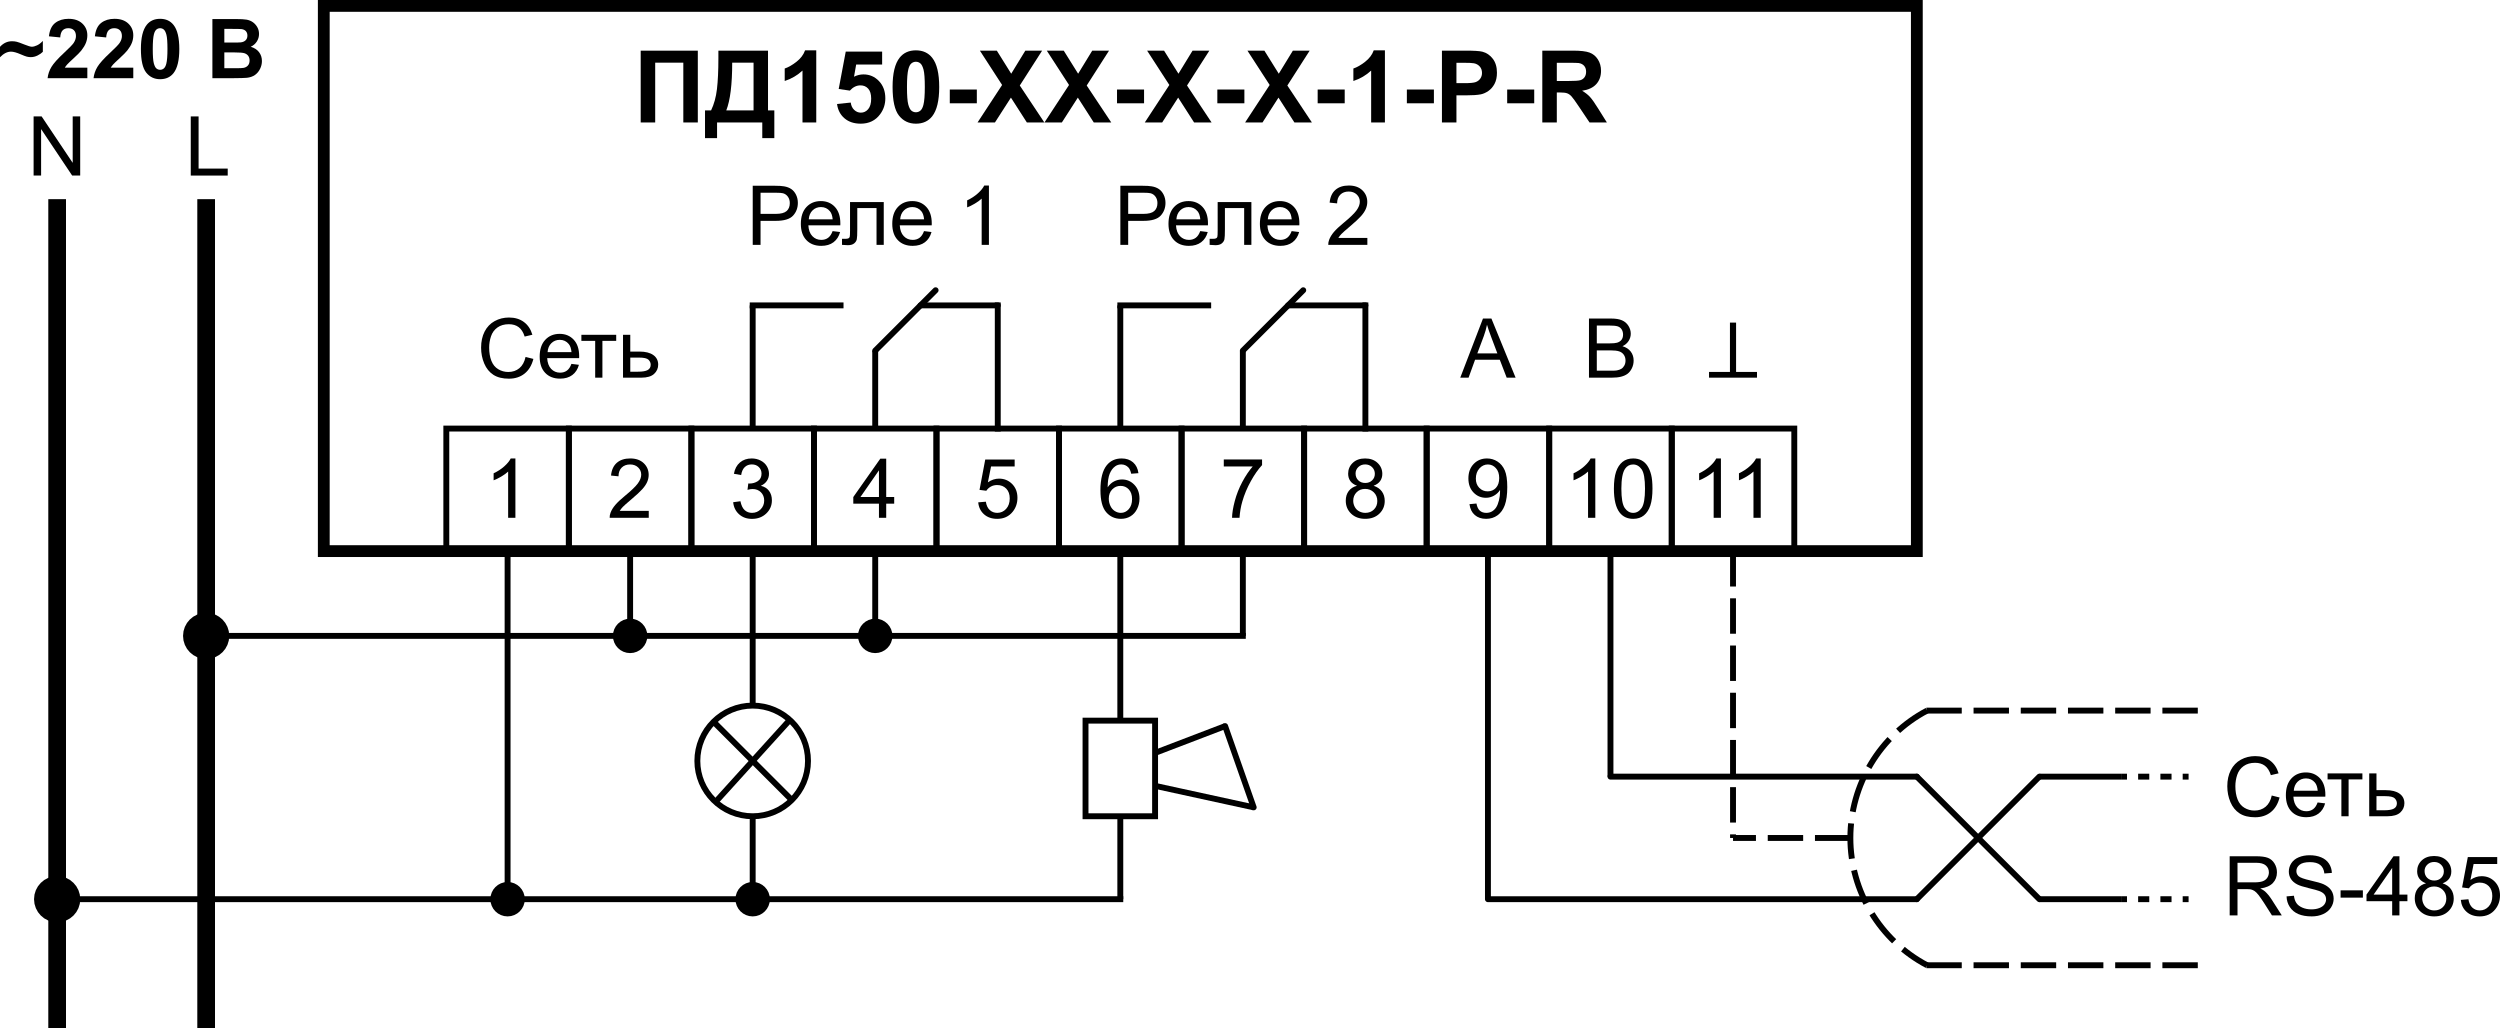 <?xml version="1.0" encoding="utf-8"?>
<!-- Generator: Adobe Illustrator 21.0.0, SVG Export Plug-In . SVG Version: 6.00 Build 0)  -->
<svg version="1.1" id="Слой_1" xmlns="http://www.w3.org/2000/svg" xmlns:xlink="http://www.w3.org/1999/xlink" x="0px" y="0px"
	 width="423.644px" height="174.25px" viewBox="0 0 423.644 174.25" style="enable-background:new 0 0 423.644 174.25;"
	 xml:space="preserve">
<style type="text/css">
	.st0{fill:none;stroke:#000000;stroke-width:2;stroke-miterlimit:10;}
	.st1{fill:none;stroke:#000000;stroke-miterlimit:10;}
	.st2{fill:none;stroke:#000000;stroke-linecap:square;stroke-miterlimit:10;}
	.st3{fill:none;stroke:#000000;stroke-linecap:round;stroke-miterlimit:10;}
	.st4{stroke:#000000;stroke-miterlimit:10;}
	.st5{fill:none;stroke:#000000;stroke-width:3;stroke-miterlimit:10;}
	.st6{stroke:#000000;stroke-width:3;stroke-miterlimit:10;}
	.st7{fill:none;stroke:#000000;stroke-miterlimit:10;stroke-dasharray:1.887,1.887;}
	.st8{fill:none;stroke:#000000;stroke-miterlimit:10;stroke-dasharray:6,2;}
</style>
<rect x="54.867" y="1" class="st0" width="269.955" height="92.39"/>
<rect x="75.632" y="72.624" class="st1" width="20.766" height="20.766"/>
<rect x="96.398" y="72.624" class="st1" width="20.766" height="20.766"/>
<rect x="117.164" y="72.624" class="st1" width="20.766" height="20.766"/>
<rect x="137.93" y="72.624" class="st1" width="20.766" height="20.766"/>
<rect x="158.695" y="72.624" class="st1" width="20.766" height="20.766"/>
<rect x="179.461" y="72.624" class="st1" width="20.766" height="20.766"/>
<rect x="200.227" y="72.624" class="st1" width="20.766" height="20.766"/>
<rect x="220.993" y="72.624" class="st1" width="20.766" height="20.766"/>
<rect x="241.758" y="72.624" class="st1" width="20.766" height="20.766"/>
<rect x="262.524" y="72.624" class="st1" width="20.766" height="20.766"/>
<rect x="283.29" y="72.624" class="st1" width="20.766" height="20.766"/>
<g>
	<path d="M87.338,87.75h-1.23v-7.841c-0.296,0.283-0.685,0.565-1.166,0.848s-0.913,0.495-1.295,0.636v-1.189
		c0.688-0.324,1.29-0.715,1.805-1.176s0.879-0.907,1.094-1.34h0.793V87.75z"/>
</g>
<g>
	<path d="M109.936,86.567v1.183h-6.624c-0.009-0.296,0.039-0.581,0.144-0.854c0.168-0.451,0.438-0.896,0.81-1.333
		s0.908-0.943,1.61-1.518c1.089-0.893,1.825-1.601,2.208-2.123s0.574-1.015,0.574-1.48c0-0.488-0.174-0.899-0.523-1.234
		s-0.803-0.502-1.364-0.502c-0.592,0-1.066,0.178-1.422,0.533s-0.536,0.848-0.54,1.477l-1.265-0.13
		c0.086-0.943,0.413-1.662,0.978-2.157s1.324-0.742,2.276-0.742c0.961,0,1.723,0.267,2.283,0.8s0.841,1.194,0.841,1.982
		c0,0.401-0.082,0.795-0.246,1.183s-0.437,0.795-0.817,1.224s-1.013,1.016-1.897,1.764c-0.738,0.62-1.212,1.04-1.422,1.261
		s-0.383,0.443-0.52,0.667H109.936z"/>
</g>
<g>
	<path d="M124.242,85.104l1.23-0.164c0.141,0.697,0.382,1.2,0.721,1.507s0.753,0.461,1.241,0.461c0.579,0,1.067-0.201,1.466-0.602
		s0.598-0.898,0.598-1.49c0-0.565-0.185-1.031-0.554-1.398s-0.838-0.55-1.408-0.55c-0.232,0-0.522,0.045-0.868,0.137l0.137-1.08
		c0.082,0.009,0.148,0.014,0.198,0.014c0.524,0,0.996-0.137,1.415-0.41s0.629-0.695,0.629-1.265c0-0.451-0.153-0.825-0.458-1.121
		s-0.7-0.444-1.183-0.444c-0.479,0-0.877,0.15-1.196,0.451s-0.524,0.752-0.615,1.354l-1.23-0.219
		c0.15-0.825,0.492-1.464,1.025-1.917s1.196-0.68,1.989-0.68c0.547,0,1.05,0.117,1.511,0.352s0.813,0.555,1.056,0.96
		s0.366,0.836,0.366,1.292c0,0.433-0.116,0.827-0.349,1.183s-0.577,0.638-1.032,0.848c0.592,0.137,1.053,0.42,1.381,0.851
		s0.492,0.97,0.492,1.617c0,0.875-0.319,1.617-0.957,2.225s-1.445,0.913-2.42,0.913c-0.879,0-1.61-0.262-2.191-0.786
		S124.324,85.938,124.242,85.104z"/>
</g>
<g>
	<path d="M148.945,87.75v-2.399h-4.348v-1.128l4.573-6.494h1.005v6.494h1.354v1.128h-1.354v2.399H148.945z M148.945,84.223v-4.519
		l-3.138,4.519H148.945z"/>
</g>
<g>
	<path d="M165.767,85.125l1.292-0.109c0.096,0.629,0.318,1.102,0.667,1.418s0.769,0.475,1.261,0.475c0.592,0,1.094-0.223,1.504-0.67
		s0.615-1.039,0.615-1.777c0-0.702-0.197-1.255-0.591-1.661s-0.91-0.608-1.548-0.608c-0.396,0-0.754,0.09-1.073,0.27
		s-0.57,0.414-0.752,0.701l-1.155-0.15l0.971-5.147h4.983v1.176h-3.999l-0.54,2.693c0.602-0.419,1.233-0.629,1.894-0.629
		c0.875,0,1.613,0.303,2.215,0.909s0.902,1.385,0.902,2.338c0,0.907-0.264,1.691-0.793,2.352c-0.643,0.811-1.52,1.217-2.632,1.217
		c-0.912,0-1.655-0.255-2.232-0.766S165.849,85.968,165.767,85.125z"/>
</g>
<g>
	<path d="M192.917,80.183l-1.224,0.096c-0.109-0.483-0.264-0.834-0.465-1.053c-0.333-0.351-0.743-0.526-1.23-0.526
		c-0.392,0-0.736,0.109-1.032,0.328c-0.387,0.283-0.693,0.695-0.916,1.237s-0.339,1.315-0.349,2.317
		c0.296-0.451,0.659-0.786,1.087-1.005s0.877-0.328,1.347-0.328c0.82,0,1.519,0.302,2.095,0.906s0.865,1.384,0.865,2.341
		c0,0.629-0.136,1.213-0.407,1.753s-0.644,0.954-1.118,1.241s-1.012,0.431-1.613,0.431c-1.025,0-1.862-0.377-2.509-1.131
		s-0.971-1.997-0.971-3.729c0-1.937,0.358-3.345,1.073-4.225c0.625-0.766,1.465-1.148,2.522-1.148c0.789,0,1.435,0.221,1.938,0.663
		S192.817,79.403,192.917,80.183z M187.893,84.503c0,0.424,0.09,0.83,0.27,1.217s0.432,0.683,0.755,0.885s0.663,0.304,1.019,0.304
		c0.52,0,0.966-0.209,1.34-0.629s0.561-0.989,0.561-1.709c0-0.693-0.185-1.238-0.554-1.637s-0.834-0.598-1.395-0.598
		c-0.556,0-1.028,0.199-1.415,0.598S187.893,83.856,187.893,84.503z"/>
</g>
<g>
	<path d="M207.38,79.041v-1.183h6.487v0.957c-0.638,0.679-1.271,1.582-1.897,2.707s-1.111,2.283-1.453,3.473
		c-0.246,0.838-0.403,1.757-0.472,2.755h-1.265c0.014-0.789,0.168-1.741,0.465-2.857s0.721-2.193,1.275-3.23
		s1.143-1.911,1.767-2.622H207.38z"/>
</g>
<g>
	<path d="M229.957,82.315c-0.51-0.187-0.889-0.454-1.135-0.8s-0.369-0.761-0.369-1.244c0-0.729,0.262-1.342,0.786-1.839
		s1.221-0.745,2.092-0.745c0.875,0,1.579,0.254,2.112,0.762s0.8,1.127,0.8,1.856c0,0.465-0.122,0.869-0.366,1.213
		s-0.614,0.609-1.111,0.796c0.615,0.201,1.083,0.524,1.405,0.971s0.482,0.98,0.482,1.6c0,0.857-0.303,1.577-0.909,2.16
		s-1.404,0.875-2.393,0.875s-1.787-0.293-2.393-0.878s-0.909-1.316-0.909-2.191c0-0.652,0.165-1.197,0.496-1.637
		S229.346,82.475,229.957,82.315z M229.314,84.858c0,0.351,0.083,0.69,0.25,1.019s0.414,0.582,0.742,0.762s0.681,0.27,1.06,0.27
		c0.588,0,1.073-0.189,1.456-0.567s0.574-0.859,0.574-1.442c0-0.592-0.197-1.083-0.591-1.47s-0.888-0.581-1.48-0.581
		c-0.579,0-1.059,0.191-1.439,0.574S229.314,84.284,229.314,84.858z M229.711,80.23c0,0.474,0.153,0.861,0.458,1.162
		s0.702,0.451,1.189,0.451c0.474,0,0.862-0.149,1.166-0.448s0.455-0.664,0.455-1.097c0-0.451-0.156-0.831-0.468-1.138
		s-0.701-0.461-1.166-0.461c-0.469,0-0.859,0.15-1.169,0.451S229.711,79.811,229.711,80.23z"/>
</g>
<g>
	<path d="M249.014,85.433l1.183-0.109c0.1,0.556,0.292,0.959,0.574,1.21s0.645,0.376,1.087,0.376c0.378,0,0.71-0.086,0.995-0.26
		s0.519-0.404,0.701-0.694s0.335-0.68,0.458-1.172s0.185-0.994,0.185-1.504c0-0.055-0.002-0.137-0.007-0.246
		c-0.246,0.392-0.582,0.71-1.008,0.954s-0.888,0.366-1.384,0.366c-0.83,0-1.531-0.301-2.105-0.902s-0.861-1.395-0.861-2.379
		c0-1.016,0.3-1.834,0.899-2.454s1.35-0.93,2.252-0.93c0.652,0,1.248,0.175,1.788,0.526s0.95,0.851,1.23,1.5s0.42,1.589,0.42,2.82
		c0,1.281-0.139,2.3-0.417,3.059s-0.691,1.336-1.241,1.733s-1.193,0.595-1.931,0.595c-0.784,0-1.424-0.218-1.921-0.653
		S249.114,86.221,249.014,85.433z M254.052,81.01c0-0.707-0.188-1.267-0.564-1.682s-0.828-0.622-1.357-0.622
		c-0.547,0-1.023,0.223-1.429,0.67s-0.608,1.025-0.608,1.736c0,0.638,0.192,1.156,0.578,1.555s0.86,0.598,1.425,0.598
		c0.57,0,1.038-0.199,1.405-0.598S254.052,81.716,254.052,81.01z"/>
</g>
<g>
	<path d="M270.337,87.75h-1.23v-7.841c-0.296,0.283-0.685,0.565-1.166,0.848s-0.913,0.495-1.295,0.636v-1.189
		c0.688-0.324,1.29-0.715,1.805-1.176s0.879-0.907,1.094-1.34h0.793V87.75z"/>
	<path d="M273.488,82.808c0-1.185,0.122-2.139,0.366-2.861s0.606-1.279,1.087-1.671s1.086-0.588,1.815-0.588
		c0.538,0,1.009,0.108,1.415,0.325s0.741,0.529,1.005,0.937s0.472,0.905,0.622,1.49s0.226,1.375,0.226,2.369
		c0,1.176-0.121,2.125-0.362,2.847s-0.603,1.281-1.083,1.675s-1.088,0.591-1.822,0.591c-0.966,0-1.725-0.346-2.276-1.039
		C273.819,86.048,273.488,84.69,273.488,82.808z M274.753,82.808c0,1.645,0.192,2.74,0.578,3.285s0.86,0.817,1.425,0.817
		s1.04-0.273,1.425-0.82s0.578-1.641,0.578-3.281c0-1.65-0.192-2.746-0.578-3.288s-0.865-0.813-1.439-0.813
		c-0.565,0-1.016,0.239-1.354,0.718C274.965,80.035,274.753,81.163,274.753,82.808z"/>
</g>
<g>
	<path d="M291.622,87.75h-1.23v-7.841c-0.296,0.283-0.685,0.565-1.166,0.848s-0.913,0.495-1.295,0.636v-1.189
		c0.688-0.324,1.29-0.715,1.805-1.176s0.879-0.907,1.094-1.34h0.793V87.75z"/>
	<path d="M298.369,87.75h-1.23v-7.841c-0.296,0.283-0.685,0.565-1.166,0.848s-0.913,0.495-1.295,0.636v-1.189
		c0.688-0.324,1.29-0.715,1.805-1.176s0.879-0.907,1.094-1.34h0.793V87.75z"/>
</g>
<g>
	<path d="M89.06,60.486l1.326,0.335c-0.278,1.089-0.778,1.92-1.5,2.492s-1.605,0.858-2.649,0.858c-1.08,0-1.958-0.22-2.635-0.66
		s-1.192-1.077-1.545-1.911s-0.53-1.729-0.53-2.687c0-1.043,0.199-1.954,0.598-2.731s0.966-1.367,1.702-1.771
		s1.546-0.605,2.43-0.605c1.002,0,1.846,0.255,2.529,0.766s1.16,1.228,1.429,2.153l-1.306,0.308c-0.232-0.729-0.57-1.26-1.012-1.593
		s-0.998-0.499-1.668-0.499c-0.77,0-1.414,0.185-1.931,0.554s-0.881,0.865-1.09,1.487s-0.314,1.264-0.314,1.924
		c0,0.852,0.124,1.596,0.373,2.232s0.635,1.111,1.159,1.425s1.091,0.472,1.702,0.472c0.743,0,1.372-0.214,1.887-0.643
		S88.877,61.33,89.06,60.486z"/>
	<path d="M96.832,61.662l1.271,0.157c-0.201,0.743-0.572,1.319-1.114,1.729s-1.235,0.615-2.078,0.615
		c-1.062,0-1.904-0.327-2.526-0.981s-0.933-1.571-0.933-2.751c0-1.221,0.314-2.169,0.943-2.844s1.445-1.012,2.447-1.012
		c0.971,0,1.764,0.331,2.379,0.991s0.923,1.59,0.923,2.789c0,0.073-0.002,0.182-0.007,0.328h-5.414
		c0.045,0.797,0.271,1.408,0.677,1.832s0.912,0.636,1.518,0.636c0.451,0,0.836-0.119,1.155-0.355S96.645,62.182,96.832,61.662z
		 M92.792,59.673h4.054c-0.055-0.611-0.209-1.069-0.465-1.374c-0.392-0.474-0.9-0.711-1.524-0.711c-0.565,0-1.04,0.189-1.425,0.567
		S92.833,59.04,92.792,59.673z"/>
	<path d="M98.521,56.74h5.899v1.019h-2.338V64h-1.224v-6.241h-2.338V56.74z"/>
	<path d="M105.575,56.74h1.23v2.837h1.559c1.016,0,1.799,0.197,2.348,0.591s0.824,0.938,0.824,1.63c0,0.606-0.229,1.125-0.687,1.555
		S109.659,64,108.651,64h-3.076V56.74z M106.806,62.988h1.292c0.779,0,1.335-0.096,1.668-0.287s0.499-0.49,0.499-0.896
		c0-0.314-0.123-0.595-0.369-0.841s-0.791-0.369-1.634-0.369h-1.456V62.988z"/>
</g>
<line class="st1" x1="127.547" y1="72.624" x2="127.547" y2="51.75"/>
<line class="st2" x1="169.078" y1="72.624" x2="169.078" y2="51.75"/>
<line class="st1" x1="148.312" y1="72.624" x2="148.312" y2="59.417"/>
<line class="st3" x1="155.979" y1="51.75" x2="169.078" y2="51.75"/>
<line class="st2" x1="127.547" y1="51.75" x2="142.441" y2="51.75"/>
<line class="st3" x1="148.312" y1="59.417" x2="158.546" y2="49.184"/>
<line class="st1" x1="189.844" y1="72.624" x2="189.844" y2="51.75"/>
<line class="st2" x1="231.376" y1="72.624" x2="231.376" y2="51.75"/>
<line class="st1" x1="210.61" y1="72.624" x2="210.61" y2="59.417"/>
<line class="st3" x1="218.277" y1="51.75" x2="231.376" y2="51.75"/>
<line class="st2" x1="189.844" y1="51.75" x2="204.739" y2="51.75"/>
<line class="st3" x1="210.61" y1="59.417" x2="220.843" y2="49.184"/>
<g>
	<path d="M247.452,64l3.849-10.021h1.429L256.831,64h-1.511l-1.169-3.035h-4.19L248.86,64H247.452z M250.344,59.885h3.397
		l-1.046-2.775c-0.319-0.843-0.556-1.536-0.711-2.078c-0.127,0.643-0.308,1.281-0.54,1.914L250.344,59.885z"/>
</g>
<g>
	<path d="M269.264,64V53.979h3.76c0.766,0,1.38,0.102,1.842,0.304s0.825,0.515,1.087,0.937s0.393,0.862,0.393,1.323
		c0,0.428-0.116,0.832-0.349,1.21s-0.583,0.684-1.053,0.916c0.606,0.178,1.072,0.481,1.398,0.909s0.489,0.934,0.489,1.518
		c0,0.469-0.099,0.906-0.297,1.309s-0.443,0.714-0.735,0.933s-0.657,0.384-1.097,0.496S273.723,64,273.085,64H269.264z
		 M270.59,58.189h2.167c0.588,0,1.009-0.039,1.265-0.116c0.337-0.1,0.591-0.267,0.762-0.499s0.256-0.524,0.256-0.875
		c0-0.333-0.08-0.625-0.239-0.878s-0.387-0.426-0.684-0.52s-0.804-0.14-1.524-0.14h-2.003V58.189z M270.59,62.817h2.495
		c0.428,0,0.729-0.016,0.902-0.048c0.305-0.055,0.561-0.146,0.766-0.273s0.374-0.313,0.506-0.557s0.198-0.525,0.198-0.844
		c0-0.374-0.096-0.698-0.287-0.974s-0.457-0.469-0.796-0.581s-0.828-0.167-1.466-0.167h-2.317V62.817z"/>
</g>
<g>
	<path d="M127.555,41.5V31.479h3.78c0.666,0,1.173,0.032,1.524,0.096c0.492,0.082,0.905,0.238,1.237,0.468s0.601,0.553,0.803,0.967
		s0.304,0.871,0.304,1.367c0,0.852-0.271,1.573-0.813,2.164s-1.522,0.885-2.939,0.885h-2.57V41.5H127.555z M128.881,36.243h2.591
		c0.857,0,1.465-0.16,1.825-0.479s0.54-0.768,0.54-1.347c0-0.419-0.106-0.778-0.318-1.077s-0.491-0.496-0.837-0.591
		c-0.223-0.059-0.636-0.089-1.237-0.089h-2.563V36.243z"/>
	<path d="M141.09,39.162l1.271,0.157c-0.201,0.743-0.572,1.319-1.114,1.729s-1.235,0.615-2.078,0.615
		c-1.062,0-1.904-0.327-2.526-0.981s-0.933-1.571-0.933-2.751c0-1.221,0.314-2.169,0.943-2.844s1.445-1.012,2.447-1.012
		c0.971,0,1.764,0.331,2.379,0.991s0.923,1.59,0.923,2.789c0,0.073-0.002,0.182-0.007,0.328h-5.414
		c0.045,0.797,0.271,1.408,0.677,1.832s0.912,0.636,1.518,0.636c0.451,0,0.836-0.119,1.155-0.355S140.903,39.682,141.09,39.162z
		 M137.05,37.173h4.054c-0.055-0.611-0.209-1.069-0.465-1.374c-0.392-0.474-0.9-0.711-1.524-0.711c-0.565,0-1.04,0.189-1.425,0.567
		S137.091,36.54,137.05,37.173z"/>
	<path d="M144.043,34.24h5.715v7.26h-1.224v-6.241h-3.261v3.616c0,0.843-0.027,1.399-0.082,1.668s-0.205,0.503-0.451,0.704
		s-0.602,0.301-1.066,0.301c-0.287,0-0.618-0.018-0.991-0.055v-1.025h0.54c0.255,0,0.438-0.026,0.547-0.079s0.182-0.136,0.219-0.25
		s0.055-0.485,0.055-1.114V34.24z"/>
	<path d="M156.581,39.162l1.271,0.157c-0.201,0.743-0.572,1.319-1.114,1.729s-1.235,0.615-2.078,0.615
		c-1.062,0-1.904-0.327-2.526-0.981s-0.933-1.571-0.933-2.751c0-1.221,0.314-2.169,0.943-2.844s1.445-1.012,2.447-1.012
		c0.971,0,1.764,0.331,2.379,0.991s0.923,1.59,0.923,2.789c0,0.073-0.002,0.182-0.007,0.328h-5.414
		c0.045,0.797,0.271,1.408,0.677,1.832s0.912,0.636,1.518,0.636c0.451,0,0.836-0.119,1.155-0.355S156.394,39.682,156.581,39.162z
		 M152.541,37.173h4.054c-0.055-0.611-0.209-1.069-0.465-1.374c-0.392-0.474-0.9-0.711-1.524-0.711c-0.565,0-1.04,0.189-1.425,0.567
		S152.582,36.54,152.541,37.173z"/>
	<path d="M167.58,41.5h-1.23v-7.841c-0.296,0.283-0.685,0.565-1.166,0.848s-0.913,0.495-1.295,0.636v-1.189
		c0.688-0.324,1.29-0.715,1.805-1.176s0.879-0.907,1.094-1.34h0.793V41.5z"/>
</g>
<g>
	<path d="M189.853,41.5V31.479h3.78c0.666,0,1.173,0.032,1.524,0.096c0.492,0.082,0.905,0.238,1.237,0.468s0.601,0.553,0.803,0.967
		s0.304,0.871,0.304,1.367c0,0.852-0.271,1.573-0.813,2.164s-1.522,0.885-2.939,0.885h-2.57V41.5H189.853z M191.179,36.243h2.591
		c0.857,0,1.465-0.16,1.825-0.479s0.54-0.768,0.54-1.347c0-0.419-0.106-0.778-0.318-1.077s-0.491-0.496-0.837-0.591
		c-0.223-0.059-0.636-0.089-1.237-0.089h-2.563V36.243z"/>
	<path d="M203.388,39.162l1.271,0.157c-0.201,0.743-0.572,1.319-1.114,1.729s-1.235,0.615-2.078,0.615
		c-1.062,0-1.904-0.327-2.526-0.981s-0.933-1.571-0.933-2.751c0-1.221,0.314-2.169,0.943-2.844s1.445-1.012,2.447-1.012
		c0.971,0,1.764,0.331,2.379,0.991s0.923,1.59,0.923,2.789c0,0.073-0.002,0.182-0.007,0.328h-5.414
		c0.045,0.797,0.271,1.408,0.677,1.832s0.912,0.636,1.518,0.636c0.451,0,0.836-0.119,1.155-0.355S203.201,39.682,203.388,39.162z
		 M199.348,37.173h4.054c-0.055-0.611-0.209-1.069-0.465-1.374c-0.392-0.474-0.9-0.711-1.524-0.711c-0.565,0-1.04,0.189-1.425,0.567
		S199.389,36.54,199.348,37.173z"/>
	<path d="M206.341,34.24h5.715v7.26h-1.224v-6.241h-3.261v3.616c0,0.843-0.027,1.399-0.082,1.668s-0.205,0.503-0.451,0.704
		s-0.602,0.301-1.066,0.301c-0.287,0-0.618-0.018-0.991-0.055v-1.025h0.54c0.255,0,0.438-0.026,0.547-0.079s0.182-0.136,0.219-0.25
		s0.055-0.485,0.055-1.114V34.24z"/>
	<path d="M218.878,39.162l1.271,0.157c-0.201,0.743-0.572,1.319-1.114,1.729s-1.235,0.615-2.078,0.615
		c-1.062,0-1.904-0.327-2.526-0.981s-0.933-1.571-0.933-2.751c0-1.221,0.314-2.169,0.943-2.844s1.445-1.012,2.447-1.012
		c0.971,0,1.764,0.331,2.379,0.991s0.923,1.59,0.923,2.789c0,0.073-0.002,0.182-0.007,0.328h-5.414
		c0.045,0.797,0.271,1.408,0.677,1.832s0.912,0.636,1.518,0.636c0.451,0,0.836-0.119,1.155-0.355S218.691,39.682,218.878,39.162z
		 M214.838,37.173h4.054c-0.055-0.611-0.209-1.069-0.465-1.374c-0.392-0.474-0.9-0.711-1.524-0.711c-0.565,0-1.04,0.189-1.425,0.567
		S214.879,36.54,214.838,37.173z"/>
	<path d="M231.709,40.317V41.5h-6.624c-0.009-0.296,0.039-0.581,0.144-0.854c0.168-0.451,0.438-0.896,0.81-1.333
		s0.908-0.943,1.61-1.518c1.089-0.893,1.825-1.601,2.208-2.123s0.574-1.015,0.574-1.48c0-0.488-0.174-0.899-0.523-1.234
		s-0.803-0.502-1.364-0.502c-0.592,0-1.066,0.178-1.422,0.533s-0.536,0.848-0.54,1.477l-1.265-0.13
		c0.086-0.943,0.413-1.662,0.978-2.157s1.324-0.742,2.276-0.742c0.961,0,1.723,0.267,2.283,0.8s0.841,1.194,0.841,1.982
		c0,0.401-0.082,0.795-0.246,1.183s-0.437,0.795-0.817,1.224s-1.013,1.016-1.897,1.764c-0.738,0.62-1.212,1.04-1.422,1.261
		s-0.383,0.443-0.52,0.667H231.709z"/>
</g>
<g>
	<path d="M289.608,64v-0.974h3.545v-8.364h1.04v8.364h3.545V64H289.608z"/>
</g>
<g>
	<path d="M108.571,8.581h9.679V20.75h-2.457V10.623h-4.765V20.75h-2.457V8.581z"/>
	<path d="M121.736,8.581h8.409v10.127h1.071v4.698h-2.042V20.75h-7.662v2.656h-2.042v-4.698h1.029
		c0.503-1.041,0.835-2.248,0.996-3.623c0.161-1.375,0.241-3.114,0.241-5.217V8.581z M124.077,10.623
		c0,3.697-0.335,6.392-1.004,8.085h4.624v-8.085H124.077z"/>
	<path d="M138.321,20.75h-2.333v-8.791c-0.852,0.797-1.856,1.386-3.013,1.768v-2.117c0.609-0.199,1.27-0.577,1.984-1.133
		c0.714-0.556,1.204-1.205,1.469-1.946h1.893V20.75z"/>
	<path d="M141.841,17.621l2.324-0.241c0.066,0.526,0.263,0.942,0.589,1.249c0.327,0.308,0.703,0.461,1.129,0.461
		c0.487,0,0.899-0.198,1.237-0.594c0.337-0.396,0.506-0.992,0.506-1.789c0-0.747-0.167-1.307-0.502-1.681
		c-0.335-0.373-0.771-0.56-1.308-0.56c-0.669,0-1.27,0.296-1.801,0.888l-1.893-0.274l1.195-6.333h6.167v2.183h-4.399l-0.365,2.067
		c0.52-0.26,1.051-0.39,1.594-0.39c1.035,0,1.912,0.376,2.631,1.129s1.079,1.729,1.079,2.93c0,1.001-0.291,1.896-0.872,2.681
		c-0.792,1.074-1.89,1.61-3.295,1.61c-1.124,0-2.039-0.302-2.748-0.905S141.979,18.639,141.841,17.621z"/>
	<path d="M155.205,8.531c1.179,0,2.1,0.42,2.764,1.262c0.792,0.996,1.187,2.648,1.187,4.956c0,2.302-0.398,3.957-1.195,4.964
		c-0.659,0.83-1.577,1.245-2.756,1.245c-1.184,0-2.139-0.455-2.864-1.366c-0.725-0.91-1.087-2.533-1.087-4.868
		c0-2.291,0.398-3.94,1.195-4.947C153.108,8.946,154.026,8.531,155.205,8.531z M155.205,10.465c-0.282,0-0.534,0.09-0.755,0.27
		c-0.221,0.18-0.393,0.502-0.515,0.967c-0.161,0.603-0.241,1.619-0.241,3.046s0.072,2.409,0.216,2.943
		c0.144,0.534,0.325,0.889,0.544,1.066c0.218,0.177,0.469,0.266,0.751,0.266s0.534-0.09,0.755-0.27
		c0.221-0.18,0.393-0.502,0.515-0.967c0.161-0.598,0.241-1.61,0.241-3.038s-0.072-2.409-0.216-2.943
		c-0.144-0.534-0.325-0.891-0.544-1.07C155.738,10.555,155.487,10.465,155.205,10.465z"/>
	<path d="M160.949,17.504v-2.333h4.582v2.333H160.949z"/>
	<path d="M165.656,20.75l4.159-6.35l-3.769-5.819h2.872l2.44,3.91l2.391-3.91h2.847l-3.785,5.91l4.159,6.259h-2.963l-2.698-4.208
		l-2.706,4.208H165.656z"/>
	<path d="M176.995,20.75l4.159-6.35l-3.769-5.819h2.872l2.44,3.91l2.391-3.91h2.847l-3.785,5.91l4.159,6.259h-2.963l-2.698-4.208
		l-2.706,4.208H176.995z"/>
	<path d="M189.288,17.504v-2.333h4.582v2.333H189.288z"/>
	<path d="M193.995,20.75l4.159-6.35l-3.769-5.819h2.872l2.44,3.91l2.391-3.91h2.847l-3.785,5.91l4.159,6.259h-2.963l-2.698-4.208
		l-2.706,4.208H193.995z"/>
	<path d="M206.288,17.504v-2.333h4.582v2.333H206.288z"/>
	<path d="M210.995,20.75l4.159-6.35l-3.769-5.819h2.872l2.44,3.91l2.391-3.91h2.847l-3.785,5.91l4.159,6.259h-2.963l-2.698-4.208
		l-2.706,4.208H210.995z"/>
	<path d="M223.288,17.504v-2.333h4.582v2.333H223.288z"/>
	<path d="M234.685,20.75h-2.333v-8.791c-0.852,0.797-1.856,1.386-3.013,1.768v-2.117c0.609-0.199,1.27-0.577,1.984-1.133
		c0.714-0.556,1.204-1.205,1.469-1.946h1.893V20.75z"/>
	<path d="M238.404,17.504v-2.333h4.582v2.333H238.404z"/>
	<path d="M244.347,20.75V8.581h3.943c1.494,0,2.468,0.061,2.922,0.183c0.697,0.183,1.281,0.58,1.751,1.191
		c0.47,0.611,0.706,1.401,0.706,2.37c0,0.747-0.136,1.375-0.407,1.884s-0.616,0.909-1.034,1.199
		c-0.417,0.291-0.842,0.483-1.274,0.577c-0.586,0.116-1.436,0.174-2.548,0.174h-1.602v4.59H244.347z M246.804,10.64v3.453h1.345
		c0.968,0,1.616-0.063,1.942-0.191s0.583-0.327,0.768-0.598c0.185-0.271,0.278-0.586,0.278-0.946c0-0.443-0.13-0.808-0.39-1.096
		s-0.589-0.468-0.988-0.54c-0.293-0.055-0.883-0.083-1.768-0.083H246.804z"/>
	<path d="M255.404,17.504v-2.333h4.582v2.333H255.404z"/>
	<path d="M261.355,20.75V8.581h5.171c1.3,0,2.246,0.109,2.834,0.328c0.59,0.218,1.062,0.607,1.416,1.166s0.531,1.198,0.531,1.917
		c0,0.913-0.269,1.667-0.805,2.262c-0.537,0.595-1.339,0.97-2.407,1.125c0.531,0.31,0.97,0.65,1.315,1.021
		c0.346,0.371,0.813,1.029,1.399,1.976l1.486,2.374h-2.938l-1.776-2.648c-0.631-0.946-1.063-1.542-1.295-1.789
		c-0.232-0.247-0.479-0.415-0.739-0.507c-0.26-0.091-0.672-0.137-1.237-0.137h-0.498v5.08H261.355z M263.813,13.728h1.818
		c1.179,0,1.915-0.05,2.208-0.149s0.523-0.271,0.689-0.515s0.249-0.548,0.249-0.913c0-0.41-0.109-0.74-0.328-0.992
		c-0.218-0.251-0.527-0.411-0.925-0.477c-0.199-0.028-0.797-0.042-1.793-0.042h-1.917V13.728z"/>
</g>
<line class="st1" x1="86.015" y1="93.39" x2="86.015" y2="152.375"/>
<line class="st1" x1="127.548" y1="93.391" x2="127.548" y2="119.571"/>
<circle class="st1" cx="127.547" cy="128.945" r="9.375"/>
<line class="st1" x1="133.837" y1="121.997" x2="121.262" y2="135.887"/>
<line class="st1" x1="134.177" y1="135.572" x2="120.947" y2="122.342"/>
<line class="st1" x1="127.547" y1="138.32" x2="127.547" y2="152.375"/>
<rect x="183.95" y="122.119" class="st1" width="11.788" height="16.201"/>
<line class="st1" x1="189.844" y1="138.32" x2="189.844" y2="152.375"/>
<line class="st1" x1="189.844" y1="93.391" x2="189.844" y2="122.119"/>
<line class="st2" x1="189.844" y1="152.375" x2="9.684" y2="152.375"/>
<circle class="st4" cx="127.547" cy="152.375" r="2.417"/>
<circle class="st4" cx="86.015" cy="152.375" r="2.417"/>
<line class="st1" x1="210.61" y1="93.391" x2="210.61" y2="107.755"/>
<line class="st2" x1="34.934" y1="107.755" x2="210.61" y2="107.755"/>
<line class="st2" x1="148.313" y1="93.39" x2="148.313" y2="107.755"/>
<line class="st2" x1="106.781" y1="93.391" x2="106.781" y2="107.755"/>
<circle class="st4" cx="148.312" cy="107.755" r="2.417"/>
<circle class="st4" cx="106.781" cy="107.755" r="2.417"/>
<line class="st5" x1="34.934" y1="33.75" x2="34.934" y2="174.25"/>
<circle class="st6" cx="34.934" cy="107.755" r="2.417"/>
<line class="st5" x1="9.684" y1="33.75" x2="9.684" y2="174.25"/>
<circle class="st6" cx="9.684" cy="152.375" r="2.417"/>
<g>
	<path d="M32.326,29.75V19.729h1.326v8.839h4.936v1.183H32.326z"/>
</g>
<g>
	<path d="M5.695,29.75V19.729h1.36l5.264,7.868v-7.868h1.271V29.75h-1.36l-5.264-7.875v7.875H5.695z"/>
</g>
<g>
	<path d="M0,9.702V7.932c0.579-0.629,1.253-0.943,2.023-0.943c0.287,0,0.551,0.028,0.793,0.085s0.676,0.212,1.302,0.465
		S5.17,7.918,5.394,7.918c0.255,0,0.55-0.079,0.885-0.236S6.941,7.275,7.26,6.934v1.846C7.05,8.998,6.757,9.203,6.381,9.395
		S5.617,9.682,5.216,9.682c-0.228,0-0.45-0.027-0.667-0.082S3.99,9.415,3.521,9.21C2.819,8.905,2.267,8.752,1.866,8.752
		C1.228,8.752,0.606,9.069,0,9.702z"/>
	<path d="M14.8,11.466v1.784H8.066c0.073-0.674,0.292-1.313,0.656-1.917s1.084-1.405,2.16-2.403
		c0.866-0.807,1.397-1.354,1.593-1.641c0.264-0.396,0.396-0.789,0.396-1.176c0-0.428-0.115-0.758-0.345-0.988
		S11.979,4.78,11.573,4.78c-0.401,0-0.72,0.121-0.957,0.362s-0.374,0.643-0.41,1.203L8.292,6.154
		c0.114-1.057,0.472-1.816,1.073-2.276s1.354-0.69,2.256-0.69c0.989,0,1.766,0.267,2.331,0.8S14.8,5.184,14.8,5.977
		c0,0.451-0.081,0.881-0.243,1.289S14.139,8.1,13.788,8.547c-0.232,0.296-0.652,0.722-1.258,1.278s-0.99,0.925-1.152,1.107
		s-0.293,0.36-0.393,0.533H14.8z"/>
	<path d="M22.586,11.466v1.784h-6.733c0.073-0.674,0.292-1.313,0.656-1.917s1.084-1.405,2.16-2.403
		c0.866-0.807,1.397-1.354,1.593-1.641c0.264-0.396,0.396-0.789,0.396-1.176c0-0.428-0.115-0.758-0.345-0.988
		S19.765,4.78,19.359,4.78c-0.401,0-0.72,0.121-0.957,0.362s-0.374,0.643-0.41,1.203l-1.914-0.191
		c0.114-1.057,0.472-1.816,1.073-2.276s1.354-0.69,2.256-0.69c0.989,0,1.766,0.267,2.331,0.8s0.848,1.196,0.848,1.989
		c0,0.451-0.081,0.881-0.243,1.289S21.925,8.1,21.574,8.547c-0.232,0.296-0.652,0.722-1.258,1.278s-0.99,0.925-1.152,1.107
		s-0.293,0.36-0.393,0.533H22.586z"/>
	<path d="M27.132,3.188c0.971,0,1.729,0.346,2.276,1.039c0.652,0.82,0.978,2.181,0.978,4.081c0,1.896-0.328,3.258-0.984,4.088
		c-0.542,0.684-1.299,1.025-2.27,1.025c-0.975,0-1.761-0.375-2.358-1.125s-0.896-2.086-0.896-4.009c0-1.887,0.328-3.245,0.984-4.074
		C25.405,3.529,26.161,3.188,27.132,3.188z M27.132,4.78c-0.232,0-0.44,0.074-0.622,0.222s-0.324,0.414-0.424,0.796
		c-0.132,0.497-0.198,1.333-0.198,2.509s0.059,1.983,0.178,2.423s0.268,0.732,0.448,0.878s0.386,0.219,0.619,0.219
		s0.44-0.074,0.622-0.222s0.324-0.414,0.424-0.796c0.132-0.492,0.198-1.326,0.198-2.502s-0.059-1.983-0.178-2.423
		S27.931,5.15,27.75,5.002S27.364,4.78,27.132,4.78z"/>
	<path d="M35.991,3.229h4.006c0.793,0,1.384,0.033,1.774,0.099s0.738,0.204,1.046,0.414s0.564,0.489,0.769,0.837
		s0.308,0.739,0.308,1.172c0,0.469-0.126,0.9-0.379,1.292s-0.596,0.686-1.029,0.882c0.611,0.178,1.08,0.481,1.408,0.909
		s0.492,0.932,0.492,1.511c0,0.456-0.106,0.899-0.318,1.33s-0.501,0.775-0.868,1.032s-0.819,0.416-1.357,0.475
		c-0.337,0.037-1.151,0.059-2.44,0.068h-3.411V3.229z M38.015,4.896v2.317h1.326c0.789,0,1.278-0.011,1.47-0.034
		c0.346-0.041,0.619-0.161,0.817-0.359s0.297-0.459,0.297-0.783c0-0.31-0.085-0.562-0.256-0.755s-0.425-0.311-0.762-0.352
		c-0.201-0.023-0.777-0.034-1.729-0.034H38.015z M38.015,8.882v2.68h1.873c0.729,0,1.192-0.021,1.388-0.062
		c0.301-0.055,0.546-0.188,0.735-0.4s0.284-0.496,0.284-0.851c0-0.301-0.073-0.556-0.219-0.766s-0.356-0.362-0.632-0.458
		s-0.874-0.144-1.794-0.144H38.015z"/>
</g>
<line class="st1" x1="195.738" y1="127.583" x2="207.606" y2="123.042"/>
<line class="st1" x1="195.738" y1="133.167" x2="212.448" y2="136.813"/>
<line class="st3" x1="207.606" y1="123.042" x2="212.448" y2="136.813"/>
<line class="st1" x1="252.142" y1="93.39" x2="252.142" y2="152.375"/>
<line class="st3" x1="252.142" y1="152.375" x2="324.821" y2="152.375"/>
<line class="st1" x1="272.907" y1="93.391" x2="272.907" y2="131.609"/>
<line class="st3" x1="324.821" y1="131.609" x2="272.907" y2="131.609"/>
<line class="st3" x1="324.821" y1="131.609" x2="345.587" y2="152.375"/>
<line class="st3" x1="324.821" y1="152.375" x2="345.587" y2="131.609"/>
<line class="st1" x1="359.434" y1="131.609" x2="345.587" y2="131.609"/>
<line class="st1" x1="359.434" y1="152.375" x2="345.587" y2="152.375"/>
<g>
	<g>
		<line class="st1" x1="359.434" y1="131.609" x2="360.434" y2="131.609"/>
		<line class="st7" x1="362.322" y1="131.609" x2="368.928" y2="131.609"/>
		<line class="st1" x1="369.872" y1="131.609" x2="370.872" y2="131.609"/>
	</g>
</g>
<g>
	<g>
		<line class="st1" x1="359.434" y1="152.375" x2="360.434" y2="152.375"/>
		<line class="st7" x1="362.322" y1="152.375" x2="368.928" y2="152.375"/>
		<line class="st1" x1="369.872" y1="152.375" x2="370.872" y2="152.375"/>
	</g>
</g>
<line class="st8" x1="372.434" y1="120.417" x2="325.267" y2="120.417"/>
<line class="st8" x1="372.434" y1="163.568" x2="325.267" y2="163.568"/>
<path class="st8" d="M326.559,120.417c-7.988,4.223-13.003,12.549-13,21.583c0.003,9.029,5.017,17.347,13,21.568"/>
<line class="st8" x1="313.559" y1="142" x2="293.673" y2="142"/>
<line class="st8" x1="293.673" y1="93.39" x2="293.673" y2="142"/>
<g>
	<path d="M384.966,134.806l1.326,0.335c-0.277,1.09-0.778,1.92-1.5,2.492c-0.723,0.571-1.605,0.857-2.649,0.857
		c-1.08,0-1.958-0.22-2.635-0.659c-0.677-0.44-1.192-1.077-1.545-1.911c-0.354-0.834-0.53-1.729-0.53-2.687
		c0-1.043,0.199-1.954,0.599-2.73c0.398-0.777,0.966-1.367,1.702-1.771c0.735-0.403,1.546-0.605,2.43-0.605
		c1.003,0,1.846,0.256,2.529,0.766c0.684,0.511,1.16,1.229,1.429,2.153l-1.306,0.308c-0.232-0.729-0.569-1.26-1.012-1.593
		c-0.441-0.332-0.998-0.499-1.668-0.499c-0.77,0-1.414,0.185-1.931,0.554c-0.518,0.369-0.881,0.865-1.091,1.487
		c-0.209,0.622-0.314,1.264-0.314,1.924c0,0.853,0.124,1.597,0.373,2.232c0.248,0.636,0.635,1.11,1.158,1.425
		c0.524,0.314,1.092,0.472,1.702,0.472c0.743,0,1.372-0.214,1.887-0.643C384.436,136.285,384.785,135.649,384.966,134.806z"/>
	<path d="M392.739,135.981l1.271,0.157c-0.2,0.743-0.571,1.319-1.114,1.729c-0.542,0.41-1.234,0.615-2.078,0.615
		c-1.062,0-1.903-0.327-2.525-0.98c-0.622-0.654-0.934-1.571-0.934-2.752c0-1.221,0.314-2.169,0.943-2.844
		c0.629-0.674,1.445-1.012,2.447-1.012c0.971,0,1.764,0.331,2.379,0.991c0.615,0.661,0.923,1.591,0.923,2.789
		c0,0.073-0.002,0.183-0.007,0.328h-5.414c0.046,0.798,0.271,1.408,0.677,1.832c0.406,0.424,0.912,0.636,1.518,0.636
		c0.451,0,0.837-0.118,1.155-0.355C392.299,136.88,392.552,136.501,392.739,135.981z M388.699,133.992h4.054
		c-0.055-0.61-0.209-1.068-0.465-1.374c-0.392-0.474-0.899-0.711-1.524-0.711c-0.564,0-1.04,0.189-1.425,0.567
		C388.953,132.854,388.74,133.359,388.699,133.992z"/>
	<path d="M394.427,131.06h5.899v1.019h-2.338v6.241h-1.224v-6.241h-2.338V131.06z"/>
	<path d="M401.482,131.06h1.23v2.837h1.559c1.017,0,1.799,0.197,2.349,0.592c0.549,0.394,0.823,0.938,0.823,1.63
		c0,0.606-0.229,1.125-0.687,1.556s-1.19,0.646-2.198,0.646h-3.076V131.06z M402.712,137.308h1.292c0.779,0,1.336-0.096,1.668-0.287
		c0.333-0.191,0.499-0.489,0.499-0.896c0-0.314-0.123-0.595-0.369-0.841s-0.79-0.369-1.634-0.369h-1.456V137.308z"/>
	<path d="M377.836,155.119v-10.021h4.443c0.894,0,1.572,0.09,2.037,0.271c0.465,0.18,0.837,0.498,1.114,0.953
		c0.278,0.456,0.417,0.96,0.417,1.511c0,0.711-0.229,1.311-0.69,1.798c-0.46,0.488-1.171,0.798-2.133,0.93
		c0.352,0.169,0.618,0.335,0.8,0.499c0.388,0.355,0.755,0.8,1.101,1.333l1.743,2.728H385l-1.326-2.085
		c-0.387-0.602-0.706-1.062-0.957-1.381c-0.25-0.318-0.475-0.542-0.673-0.67c-0.198-0.127-0.4-0.216-0.605-0.267
		c-0.15-0.031-0.396-0.048-0.738-0.048h-1.538v4.45H377.836z M379.163,149.521h2.851c0.606,0,1.08-0.063,1.422-0.188
		c0.342-0.126,0.602-0.326,0.779-0.602c0.178-0.276,0.267-0.575,0.267-0.899c0-0.474-0.172-0.863-0.516-1.169
		c-0.345-0.305-0.888-0.458-1.631-0.458h-3.172V149.521z"/>
	<path d="M387.475,151.899l1.251-0.109c0.06,0.502,0.197,0.913,0.414,1.234c0.216,0.321,0.553,0.581,1.008,0.779
		c0.456,0.198,0.969,0.297,1.538,0.297c0.506,0,0.953-0.075,1.34-0.226c0.388-0.15,0.676-0.356,0.865-0.618
		c0.188-0.263,0.283-0.548,0.283-0.858c0-0.314-0.091-0.589-0.273-0.823c-0.182-0.235-0.482-0.432-0.902-0.592
		c-0.269-0.104-0.863-0.268-1.784-0.488c-0.92-0.222-1.565-0.43-1.935-0.626c-0.479-0.25-0.835-0.562-1.069-0.933
		c-0.235-0.372-0.353-0.787-0.353-1.248c0-0.506,0.144-0.979,0.431-1.418c0.287-0.44,0.707-0.773,1.258-1.002
		c0.552-0.228,1.165-0.342,1.839-0.342c0.743,0,1.398,0.12,1.966,0.359s1.004,0.591,1.309,1.056c0.306,0.465,0.47,0.991,0.492,1.579
		l-1.271,0.096c-0.068-0.633-0.3-1.111-0.693-1.436c-0.395-0.323-0.977-0.485-1.747-0.485c-0.802,0-1.387,0.147-1.753,0.441
		c-0.367,0.294-0.551,0.648-0.551,1.063c0,0.36,0.13,0.656,0.39,0.889c0.256,0.232,0.922,0.471,2,0.715
		c1.077,0.243,1.817,0.457,2.218,0.639c0.584,0.27,1.015,0.609,1.292,1.022c0.278,0.412,0.417,0.888,0.417,1.425
		c0,0.533-0.152,1.036-0.458,1.508c-0.305,0.472-0.744,0.838-1.315,1.101c-0.572,0.262-1.216,0.393-1.932,0.393
		c-0.906,0-1.667-0.132-2.279-0.396c-0.613-0.264-1.094-0.662-1.442-1.192C387.677,153.17,387.494,152.569,387.475,151.899z"/>
	<path d="M396.628,152.111v-1.237h3.78v1.237H396.628z"/>
	<path d="M405.372,155.119v-2.399h-4.348v-1.128l4.573-6.494h1.005v6.494h1.354v1.128h-1.354v2.399H405.372z M405.372,151.592
		v-4.519l-3.138,4.519H405.372z"/>
	<path d="M411.107,149.685c-0.51-0.187-0.889-0.453-1.135-0.8c-0.246-0.346-0.369-0.761-0.369-1.244
		c0-0.729,0.263-1.342,0.786-1.839c0.524-0.496,1.222-0.745,2.092-0.745c0.875,0,1.579,0.254,2.112,0.763
		c0.533,0.508,0.8,1.127,0.8,1.855c0,0.465-0.122,0.869-0.365,1.214c-0.244,0.344-0.614,0.609-1.111,0.796
		c0.615,0.201,1.084,0.524,1.405,0.971c0.321,0.447,0.481,0.98,0.481,1.6c0,0.857-0.303,1.577-0.909,2.16
		c-0.605,0.584-1.403,0.875-2.393,0.875c-0.988,0-1.786-0.293-2.393-0.878c-0.605-0.586-0.909-1.316-0.909-2.191
		c0-0.651,0.165-1.197,0.496-1.637C410.026,150.144,410.497,149.845,411.107,149.685z M410.464,152.228
		c0,0.352,0.083,0.69,0.25,1.019c0.166,0.328,0.413,0.582,0.741,0.763c0.328,0.18,0.682,0.27,1.06,0.27
		c0.588,0,1.073-0.188,1.456-0.567c0.383-0.378,0.574-0.858,0.574-1.442c0-0.592-0.197-1.082-0.591-1.47
		c-0.395-0.387-0.888-0.581-1.48-0.581c-0.578,0-1.059,0.191-1.438,0.574C410.655,151.175,410.464,151.653,410.464,152.228z
		 M410.861,147.6c0,0.475,0.153,0.861,0.458,1.162c0.306,0.301,0.702,0.451,1.189,0.451c0.475,0,0.862-0.149,1.166-0.447
		c0.303-0.299,0.454-0.664,0.454-1.098c0-0.451-0.156-0.83-0.468-1.138c-0.313-0.308-0.701-0.462-1.166-0.462
		c-0.469,0-0.858,0.15-1.169,0.451C411.016,146.82,410.861,147.181,410.861,147.6z"/>
	<path d="M417,152.494l1.292-0.109c0.096,0.629,0.318,1.102,0.667,1.419c0.349,0.316,0.769,0.475,1.261,0.475
		c0.593,0,1.094-0.223,1.504-0.67c0.41-0.446,0.615-1.039,0.615-1.777c0-0.701-0.197-1.255-0.591-1.661
		c-0.395-0.405-0.91-0.608-1.549-0.608c-0.396,0-0.754,0.09-1.073,0.271c-0.318,0.18-0.569,0.413-0.752,0.7l-1.155-0.15l0.971-5.147
		h4.983v1.176h-3.999l-0.54,2.693c0.602-0.419,1.233-0.629,1.894-0.629c0.875,0,1.613,0.304,2.215,0.909
		c0.602,0.606,0.902,1.386,0.902,2.338c0,0.907-0.264,1.691-0.793,2.352c-0.643,0.812-1.52,1.217-2.632,1.217
		c-0.911,0-1.655-0.255-2.231-0.766C417.411,154.015,417.082,153.338,417,152.494z"/>
</g>
</svg>
